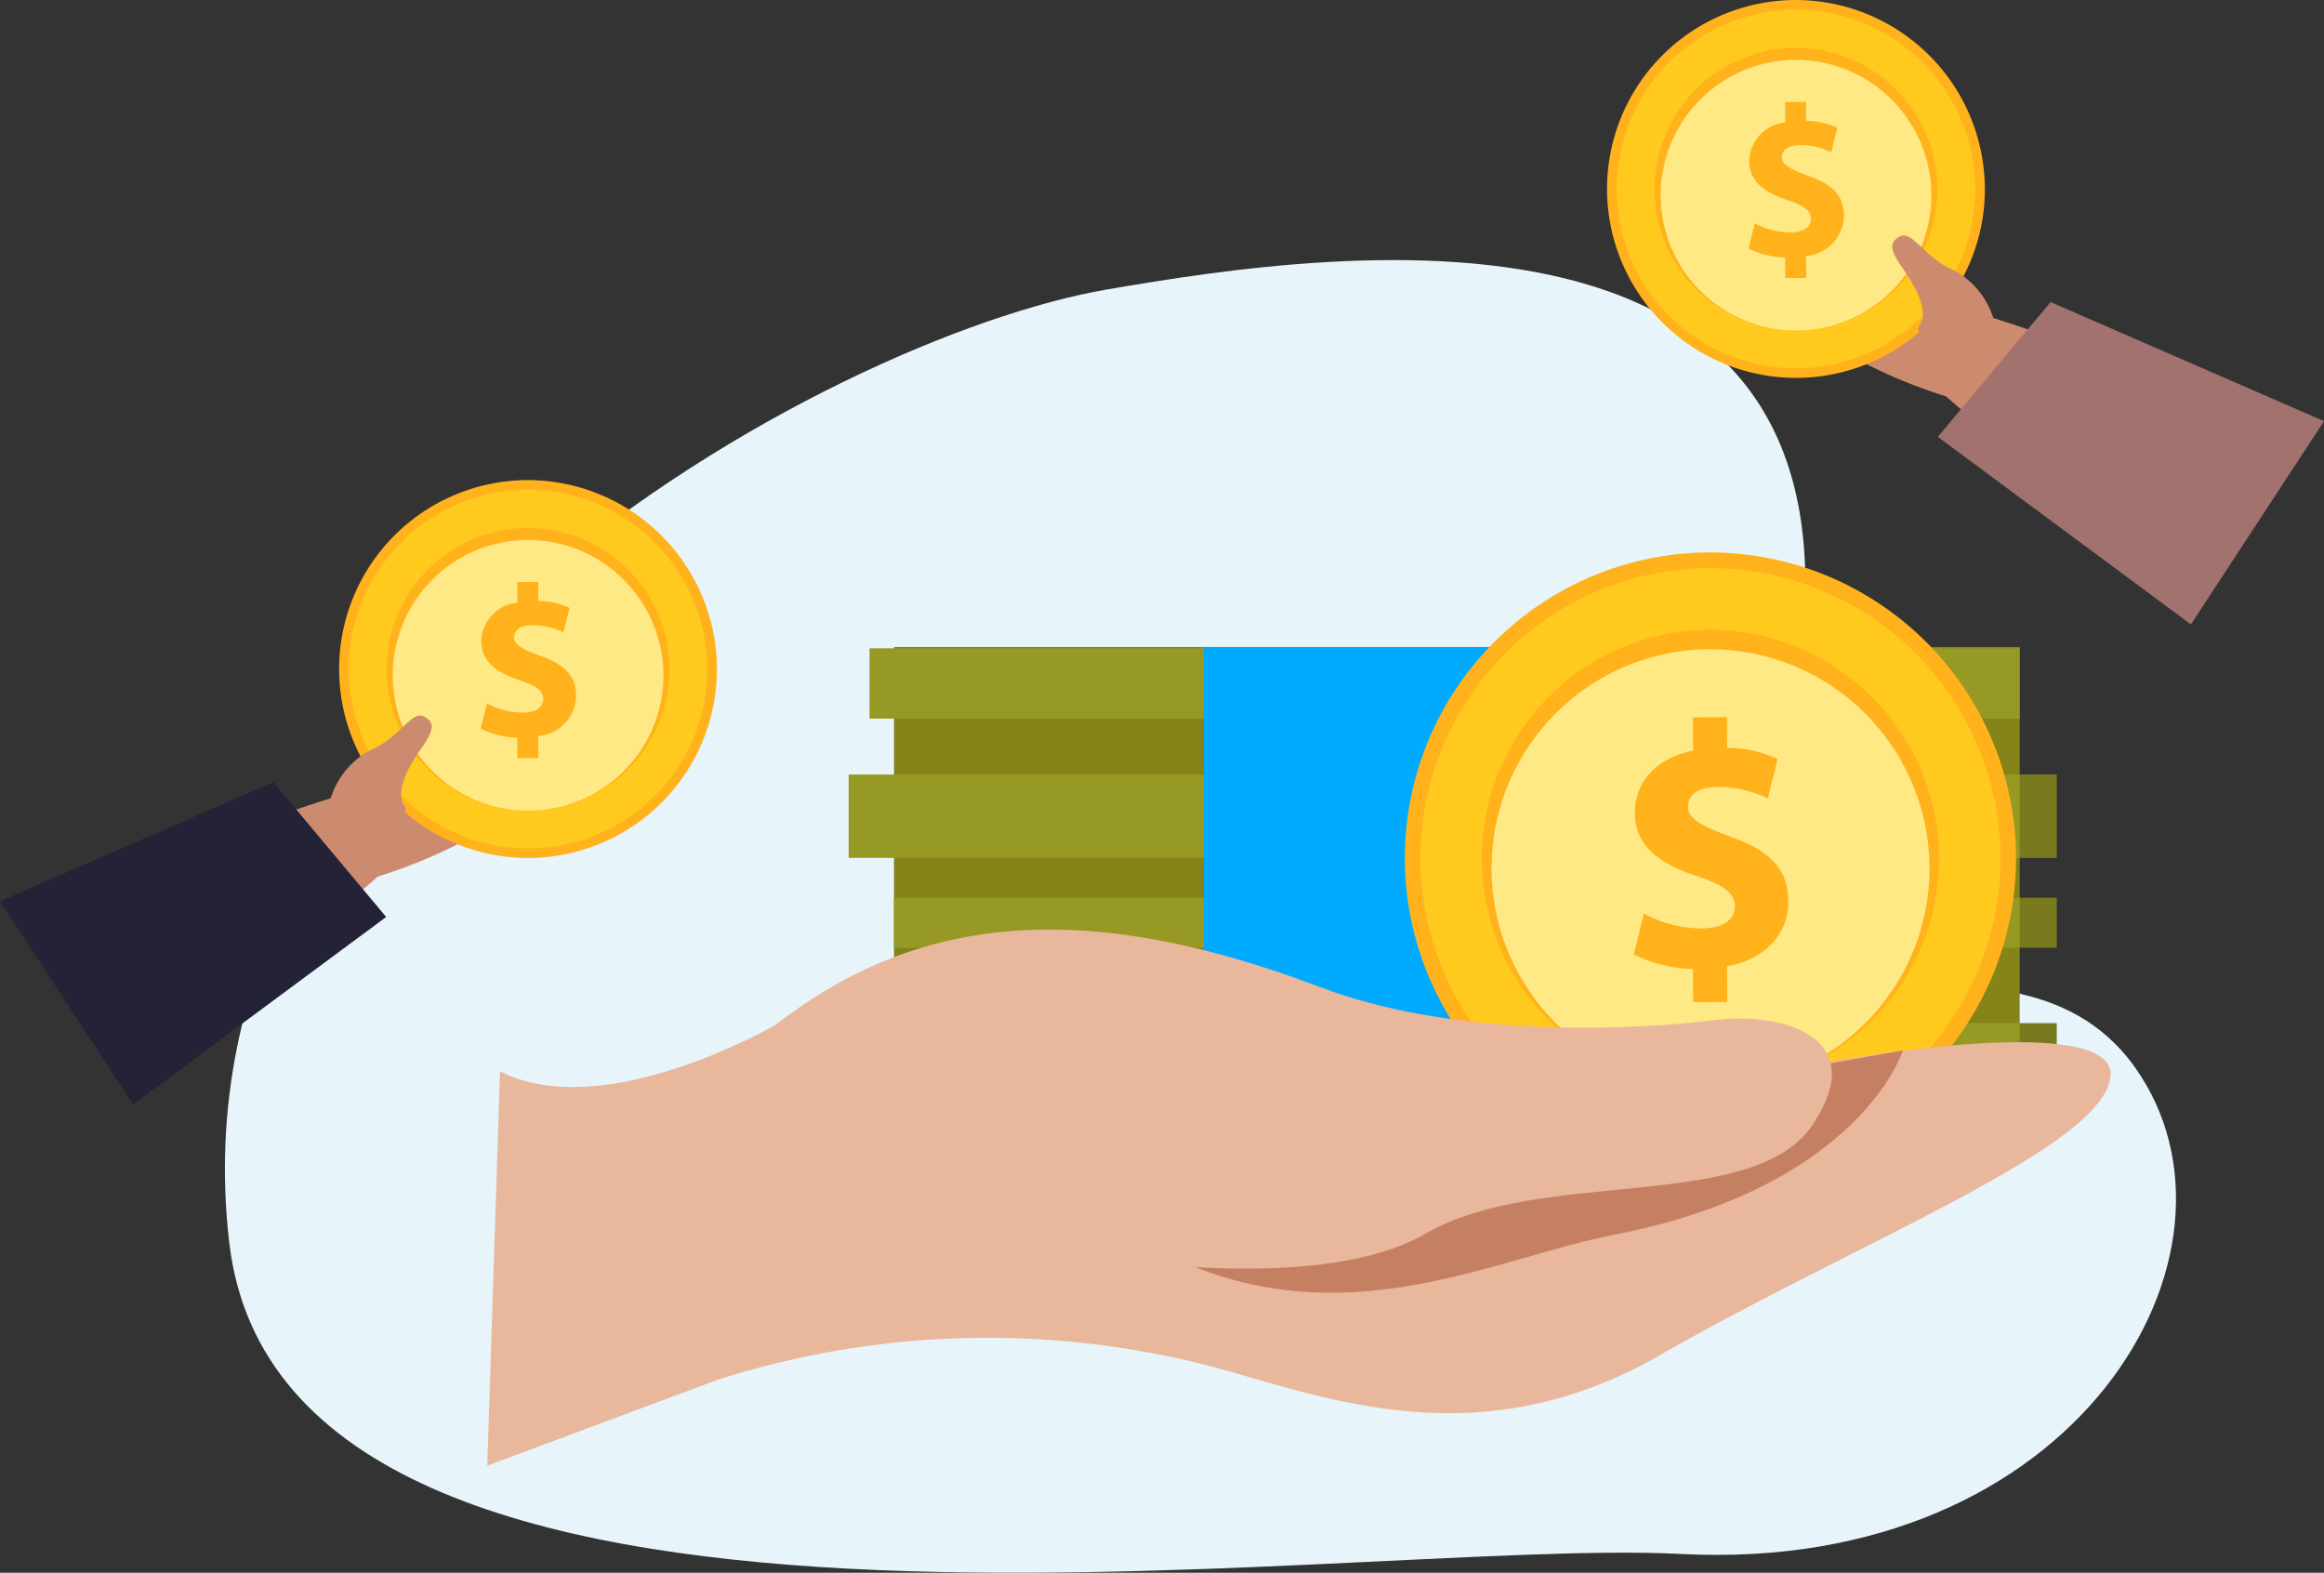 <svg xmlns="http://www.w3.org/2000/svg" xmlns:xlink="http://www.w3.org/1999/xlink" id="Vector_Smart_Object" data-name="Vector Smart Object" width="133" height="90" viewBox="0 0 133 90"><rect x="0" y="0" width="133" height="90" fill="#333333" stroke="none"/><defs><clipPath id="clip-path"><rect id="Rectangle_59" data-name="Rectangle 59" width="133" height="90" fill="none"></rect></clipPath><clipPath id="clip-path-2"><rect id="Rectangle_58" data-name="Rectangle 58" width="133" height="89.999" transform="translate(0 0.001)" fill="none"></rect></clipPath><clipPath id="clip-path-3"><rect id="Rectangle_53" data-name="Rectangle 53" width="2.12" height="4.772" transform="translate(115.584 44.321)" fill="none"></rect></clipPath><clipPath id="clip-path-4"><rect id="Rectangle_55" data-name="Rectangle 55" width="2.12" height="2.854" transform="translate(115.584 51.377)" fill="none"></rect></clipPath><clipPath id="clip-path-5"><rect id="Rectangle_57" data-name="Rectangle 57" width="2.12" height="2.858" transform="translate(115.584 58.55)" fill="none"></rect></clipPath></defs><g id="Group_80" data-name="Group 80"><g id="Group_79" data-name="Group 79" clip-path="url(#clip-path)"><g id="Group_78" data-name="Group 78"><g id="Group_77" data-name="Group 77" clip-path="url(#clip-path-2)"><path id="Path_390" data-name="Path 390" d="M96.2,88.926C76.71,87.91,16.336,98.114,13.125,71.149,9.41,39.949,47.372,19.31,63.353,16.565c13.141-2.259,46.371-7.245,38.879,25.514-5.111,22.346,12.42,8.361,19.968,19.026,7.42,10.487-3.309,29-26,27.82" fill="#e7f4fa"></path><rect id="Rectangle_46" data-name="Rectangle 46" width="64.422" height="24.382" transform="translate(51.162 37.025)" fill="#848419"></rect><rect id="Rectangle_47" data-name="Rectangle 47" width="65.82" height="4.024" transform="translate(49.764 37.099)" fill="#969924"></rect><rect id="Rectangle_48" data-name="Rectangle 48" width="69.137" height="4.771" transform="translate(48.567 44.322)" fill="#969924"></rect><rect id="Rectangle_49" data-name="Rectangle 49" width="66.542" height="2.853" transform="translate(51.162 51.377)" fill="#969924"></rect><rect id="Rectangle_50" data-name="Rectangle 50" width="66.542" height="2.858" transform="translate(51.162 58.55)" fill="#969924"></rect><rect id="Rectangle_51" data-name="Rectangle 51" width="28.826" height="24.382" transform="translate(68.897 37.025)" fill="#0af"></rect><g id="Group_70" data-name="Group 70" opacity="0.2" style="mix-blend-mode: overlay;isolation: isolate"><g id="Group_69" data-name="Group 69"><g id="Group_68" data-name="Group 68" clip-path="url(#clip-path-3)"><rect id="Rectangle_52" data-name="Rectangle 52" width="2.119" height="4.771" transform="translate(115.584 44.322)"></rect></g></g></g><g id="Group_73" data-name="Group 73" opacity="0.2" style="mix-blend-mode: overlay;isolation: isolate"><g id="Group_72" data-name="Group 72"><g id="Group_71" data-name="Group 71" clip-path="url(#clip-path-4)"><rect id="Rectangle_54" data-name="Rectangle 54" width="2.119" height="2.853" transform="translate(115.584 51.377)"></rect></g></g></g><g id="Group_76" data-name="Group 76" opacity="0.2" style="mix-blend-mode: overlay;isolation: isolate"><g id="Group_75" data-name="Group 75"><g id="Group_74" data-name="Group 74" clip-path="url(#clip-path-5)"><rect id="Rectangle_56" data-name="Rectangle 56" width="2.119" height="2.858" transform="translate(115.584 58.55)"></rect></g></g></g><path id="Path_391" data-name="Path 391" d="M115.377,49.063A17.49,17.49,0,1,1,97.76,31.612a17.531,17.531,0,0,1,17.616,17.451" fill="#ffb21b"></path><path id="Path_392" data-name="Path 392" d="M114.491,49.07a16.6,16.6,0,1,1-16.72-16.562,16.643,16.643,0,0,1,16.72,16.562" fill="#ffc91d"></path><path id="Path_393" data-name="Path 393" d="M110.971,49.1A13.083,13.083,0,1,1,97.793,36.043,13.117,13.117,0,0,1,110.971,49.1" fill="#ffb21b"></path><path id="Path_394" data-name="Path 394" d="M110.425,49.65A12.532,12.532,0,1,1,97.8,37.151a12.567,12.567,0,0,1,12.623,12.5" fill="#ffe984"></path><path id="Path_395" data-name="Path 395" d="M96.9,57.35l-.014-1.9a7.949,7.949,0,0,1-3.384-.834l.577-2.34a7.007,7.007,0,0,0,3.306.853c1.134-.008,1.9-.451,1.9-1.254-.006-.757-.643-1.23-2.118-1.721-2.132-.7-3.592-1.69-3.607-3.629-.012-1.757,1.213-3.143,3.336-3.575l-.014-1.9,1.948-.014.012,1.754a7.178,7.178,0,0,1,2.887.64l-.558,2.262a6.611,6.611,0,0,0-2.871-.658c-1.291.009-1.7.572-1.7,1.133,0,.657.7,1.067,2.4,1.7,2.372.825,3.331,1.917,3.342,3.71.016,1.778-1.224,3.3-3.507,3.72l.019,2.041Z" fill="#ffb21b"></path><path id="Path_396" data-name="Path 396" d="M41.084,78.95a50.929,50.929,0,0,1,28.831-.6c6.417,1.8,14.97,4.992,25.041-.779,11.544-6.618,25.537-11.979,25.83-16.015s-18.571-.6-21.673.439-51.277,4.329-51.277,4.329Z" fill="#e9b79c"></path><path id="Path_397" data-name="Path 397" d="M108.9,60.113s-2.42,7.809-16.548,10.549C85.864,71.921,77.7,76.2,68.387,72.506S99.518,61.77,99.518,61.77Z" fill="#c58063"></path><path id="Path_398" data-name="Path 398" d="M60.823,71.594s14.175,2.821,20.76-1,18.752-1.151,22.15-6.226-1.8-6.471-5.617-5.993-14.369,1.221-22.566-1.89c-14.535-5.514-23.686-3.622-31.172,2.165,0,0-9.8,5.71-15.762,2.658l-.73,22.564Z" fill="#e9b79c"></path><path id="Path_399" data-name="Path 399" d="M113.764,18.272c-.172-.466-2.946-2.8-3.4-2.74a1.385,1.385,0,0,1-.859-.257,28.2,28.2,0,0,1-2.37-1.69c-.407-.3-.827-.566-1.251-.839a5.406,5.406,0,0,0-1.012-.715.516.516,0,0,0-.685.387c-.027.295.248.386.429.556.409.379.808.771,1.2,1.166.086.086.536.425.522.561-.072.661-1.291-.229-1.489-.361a2.969,2.969,0,0,0-1.664-.649.27.27,0,0,0-.223.083c-.078.1,0,.251.087.35.5.578,1.2.962,1.687,1.553a.362.362,0,0,1,.109.339c-.19.464-1.1.052-1.414-.056-.195-.069-.446-.136-.583.02a.346.346,0,0,0-.017.386,1.016,1.016,0,0,0,.278.295,10,10,0,0,0,.958.751c.165.1.678.357.591.608a.182.182,0,0,1-.112.1,1.043,1.043,0,0,1-.558-.016.5.5,0,0,0-.516.141c-.129.2.022.455.184.625a8.726,8.726,0,0,0,2.112,1.412q1.167.651,2.391,1.193a29.18,29.18,0,0,0,3.322,1.24,4.6,4.6,0,0,0,3.133.15,5.25,5.25,0,0,0,1.655-1.309,1.606,1.606,0,0,0,.331-1.135.352.352,0,0,0-.051-.155.4.4,0,0,0-.175-.113,11.133,11.133,0,0,1-1.471-.652,2.769,2.769,0,0,1-1.135-1.234" fill="#cc8b6e"></path><path id="Path_400" data-name="Path 400" d="M130.981,24.989c1.881,1.075-4.334,8.477-7.2,6.8A84.361,84.361,0,0,1,110.393,21.8l2.848-3.869s11.82,3.665,17.741,7.054" fill="#cc8b6e"></path><path id="Path_401" data-name="Path 401" d="M117.354,17.285,110.9,25l14.483,10.731L133,24.1Z" fill="#a2726e"></path><path id="Path_402" data-name="Path 402" d="M113.593,10.788A10.812,10.812,0,1,1,102.7,0a10.838,10.838,0,0,1,10.89,10.788" fill="#ffb21b"></path><path id="Path_403" data-name="Path 403" d="M113.044,10.791A10.262,10.262,0,1,1,102.709.555a10.29,10.29,0,0,1,10.335,10.236" fill="#ffc91d"></path><path id="Path_404" data-name="Path 404" d="M110.868,10.808a8.087,8.087,0,1,1-8.145-8.068,8.109,8.109,0,0,1,8.145,8.068" fill="#ffb21b"></path><path id="Path_405" data-name="Path 405" d="M110.531,11.15a7.746,7.746,0,1,1-7.8-7.725,7.768,7.768,0,0,1,7.8,7.725" fill="#ffe984"></path><path id="Path_406" data-name="Path 406" d="M102.169,15.91l-.008-1.174a4.924,4.924,0,0,1-2.093-.514l.357-1.447a4.338,4.338,0,0,0,2.043.527c.7,0,1.177-.279,1.173-.774,0-.469-.4-.762-1.308-1.064-1.318-.434-2.219-1.044-2.229-2.243a2.275,2.275,0,0,1,2.062-2.21l-.009-1.174,1.2-.009.008,1.085a4.419,4.419,0,0,1,1.784.4l-.345,1.4a4.087,4.087,0,0,0-1.775-.408c-.8.006-1.054.354-1.051.7,0,.406.435.66,1.483,1.05,1.466.509,2.059,1.185,2.065,2.293a2.357,2.357,0,0,1-2.168,2.3l.012,1.26Z" fill="#ffb21b"></path><path id="Path_407" data-name="Path 407" d="M114.1,18.288a4.7,4.7,0,0,0-2.286-2.825c-1.691-.705-2.37-2.306-3.082-1.933-.73.381-.477.928.221,1.919,1.037,1.475,1.354,2.624.862,3.246s3.751,2.61,4.284-.408" fill="#cc8b6e"></path><path id="Path_408" data-name="Path 408" d="M19.235,45.747c.172-.466,2.946-2.806,3.4-2.742a1.374,1.374,0,0,0,.859-.256,28.564,28.564,0,0,0,2.37-1.69c.407-.3.827-.567,1.251-.84a5.523,5.523,0,0,1,1.012-.713.516.516,0,0,1,.685.387c.027.295-.248.386-.43.555-.407.381-.806.773-1.2,1.168-.086.086-.536.425-.522.561.072.661,1.291-.229,1.489-.361a2.958,2.958,0,0,1,1.664-.649.27.27,0,0,1,.223.083c.078.1,0,.251-.087.348-.5.58-1.2.964-1.687,1.555a.36.36,0,0,0-.109.339c.19.464,1.1.052,1.413-.056.2-.069.448-.136.585.02a.346.346,0,0,1,.017.386.977.977,0,0,1-.279.293,9.755,9.755,0,0,1-.956.752c-.165.1-.678.357-.591.608a.191.191,0,0,0,.112.1,1.028,1.028,0,0,0,.558-.017.505.505,0,0,1,.516.143c.129.2-.022.455-.184.624a8.686,8.686,0,0,1-2.112,1.414c-.778.433-1.577.832-2.391,1.193a29.18,29.18,0,0,1-3.322,1.24,4.6,4.6,0,0,1-3.133.15,4.016,4.016,0,0,1-.78-.483,3.993,3.993,0,0,1-.875-.826A1.608,1.608,0,0,1,16.4,47.9a.352.352,0,0,1,.051-.155.372.372,0,0,1,.175-.113,11.133,11.133,0,0,0,1.471-.652,2.769,2.769,0,0,0,1.135-1.234" fill="#cc8b6e"></path><path id="Path_409" data-name="Path 409" d="M2.02,52.464c-1.879,1.075,4.334,8.477,7.2,6.8a84.425,84.425,0,0,0,13.385-9.988L19.761,45.41S7.941,49.075,2.02,52.464" fill="#cc8b6e"></path><path id="Path_410" data-name="Path 410" d="M15.646,44.759,22.1,52.473,7.615,63.2,0,51.579Z" fill="#242236"></path><path id="Path_411" data-name="Path 411" d="M41.03,38.261A10.811,10.811,0,1,1,30.141,27.474,10.837,10.837,0,0,1,41.03,38.261" fill="#ffb21b"></path><path id="Path_412" data-name="Path 412" d="M40.482,38.266A10.262,10.262,0,1,1,30.147,28.028,10.289,10.289,0,0,1,40.482,38.266" fill="#ffc91d"></path><path id="Path_413" data-name="Path 413" d="M38.307,38.281a8.087,8.087,0,1,1-8.145-8.068,8.108,8.108,0,0,1,8.145,8.068" fill="#ffb21b"></path><path id="Path_414" data-name="Path 414" d="M37.968,38.625a7.746,7.746,0,1,1-7.8-7.726,7.769,7.769,0,0,1,7.8,7.726" fill="#ffe984"></path><path id="Path_415" data-name="Path 415" d="M29.608,43.384,29.6,42.21a4.922,4.922,0,0,1-2.091-.514l.357-1.447a4.333,4.333,0,0,0,2.043.527c.7,0,1.177-.279,1.173-.774,0-.469-.4-.762-1.308-1.064-1.318-.434-2.219-1.046-2.23-2.243a2.278,2.278,0,0,1,2.063-2.21L29.6,33.309l1.2-.009.008,1.085a4.419,4.419,0,0,1,1.784.4l-.345,1.4a4.094,4.094,0,0,0-1.775-.408c-.8.006-1.054.354-1.051.7,0,.406.435.66,1.483,1.05,1.466.509,2.059,1.185,2.065,2.293a2.358,2.358,0,0,1-2.168,2.3l.011,1.26Z" fill="#ffb21b"></path><path id="Path_416" data-name="Path 416" d="M18.9,45.761a4.7,4.7,0,0,1,2.286-2.825c1.691-.705,2.37-2.306,3.082-1.933.73.381.477.928-.221,1.919-1.037,1.475-1.354,2.624-.862,3.246s-3.751,2.61-4.284-.408" fill="#cc8b6e"></path></g></g></g></g></svg>